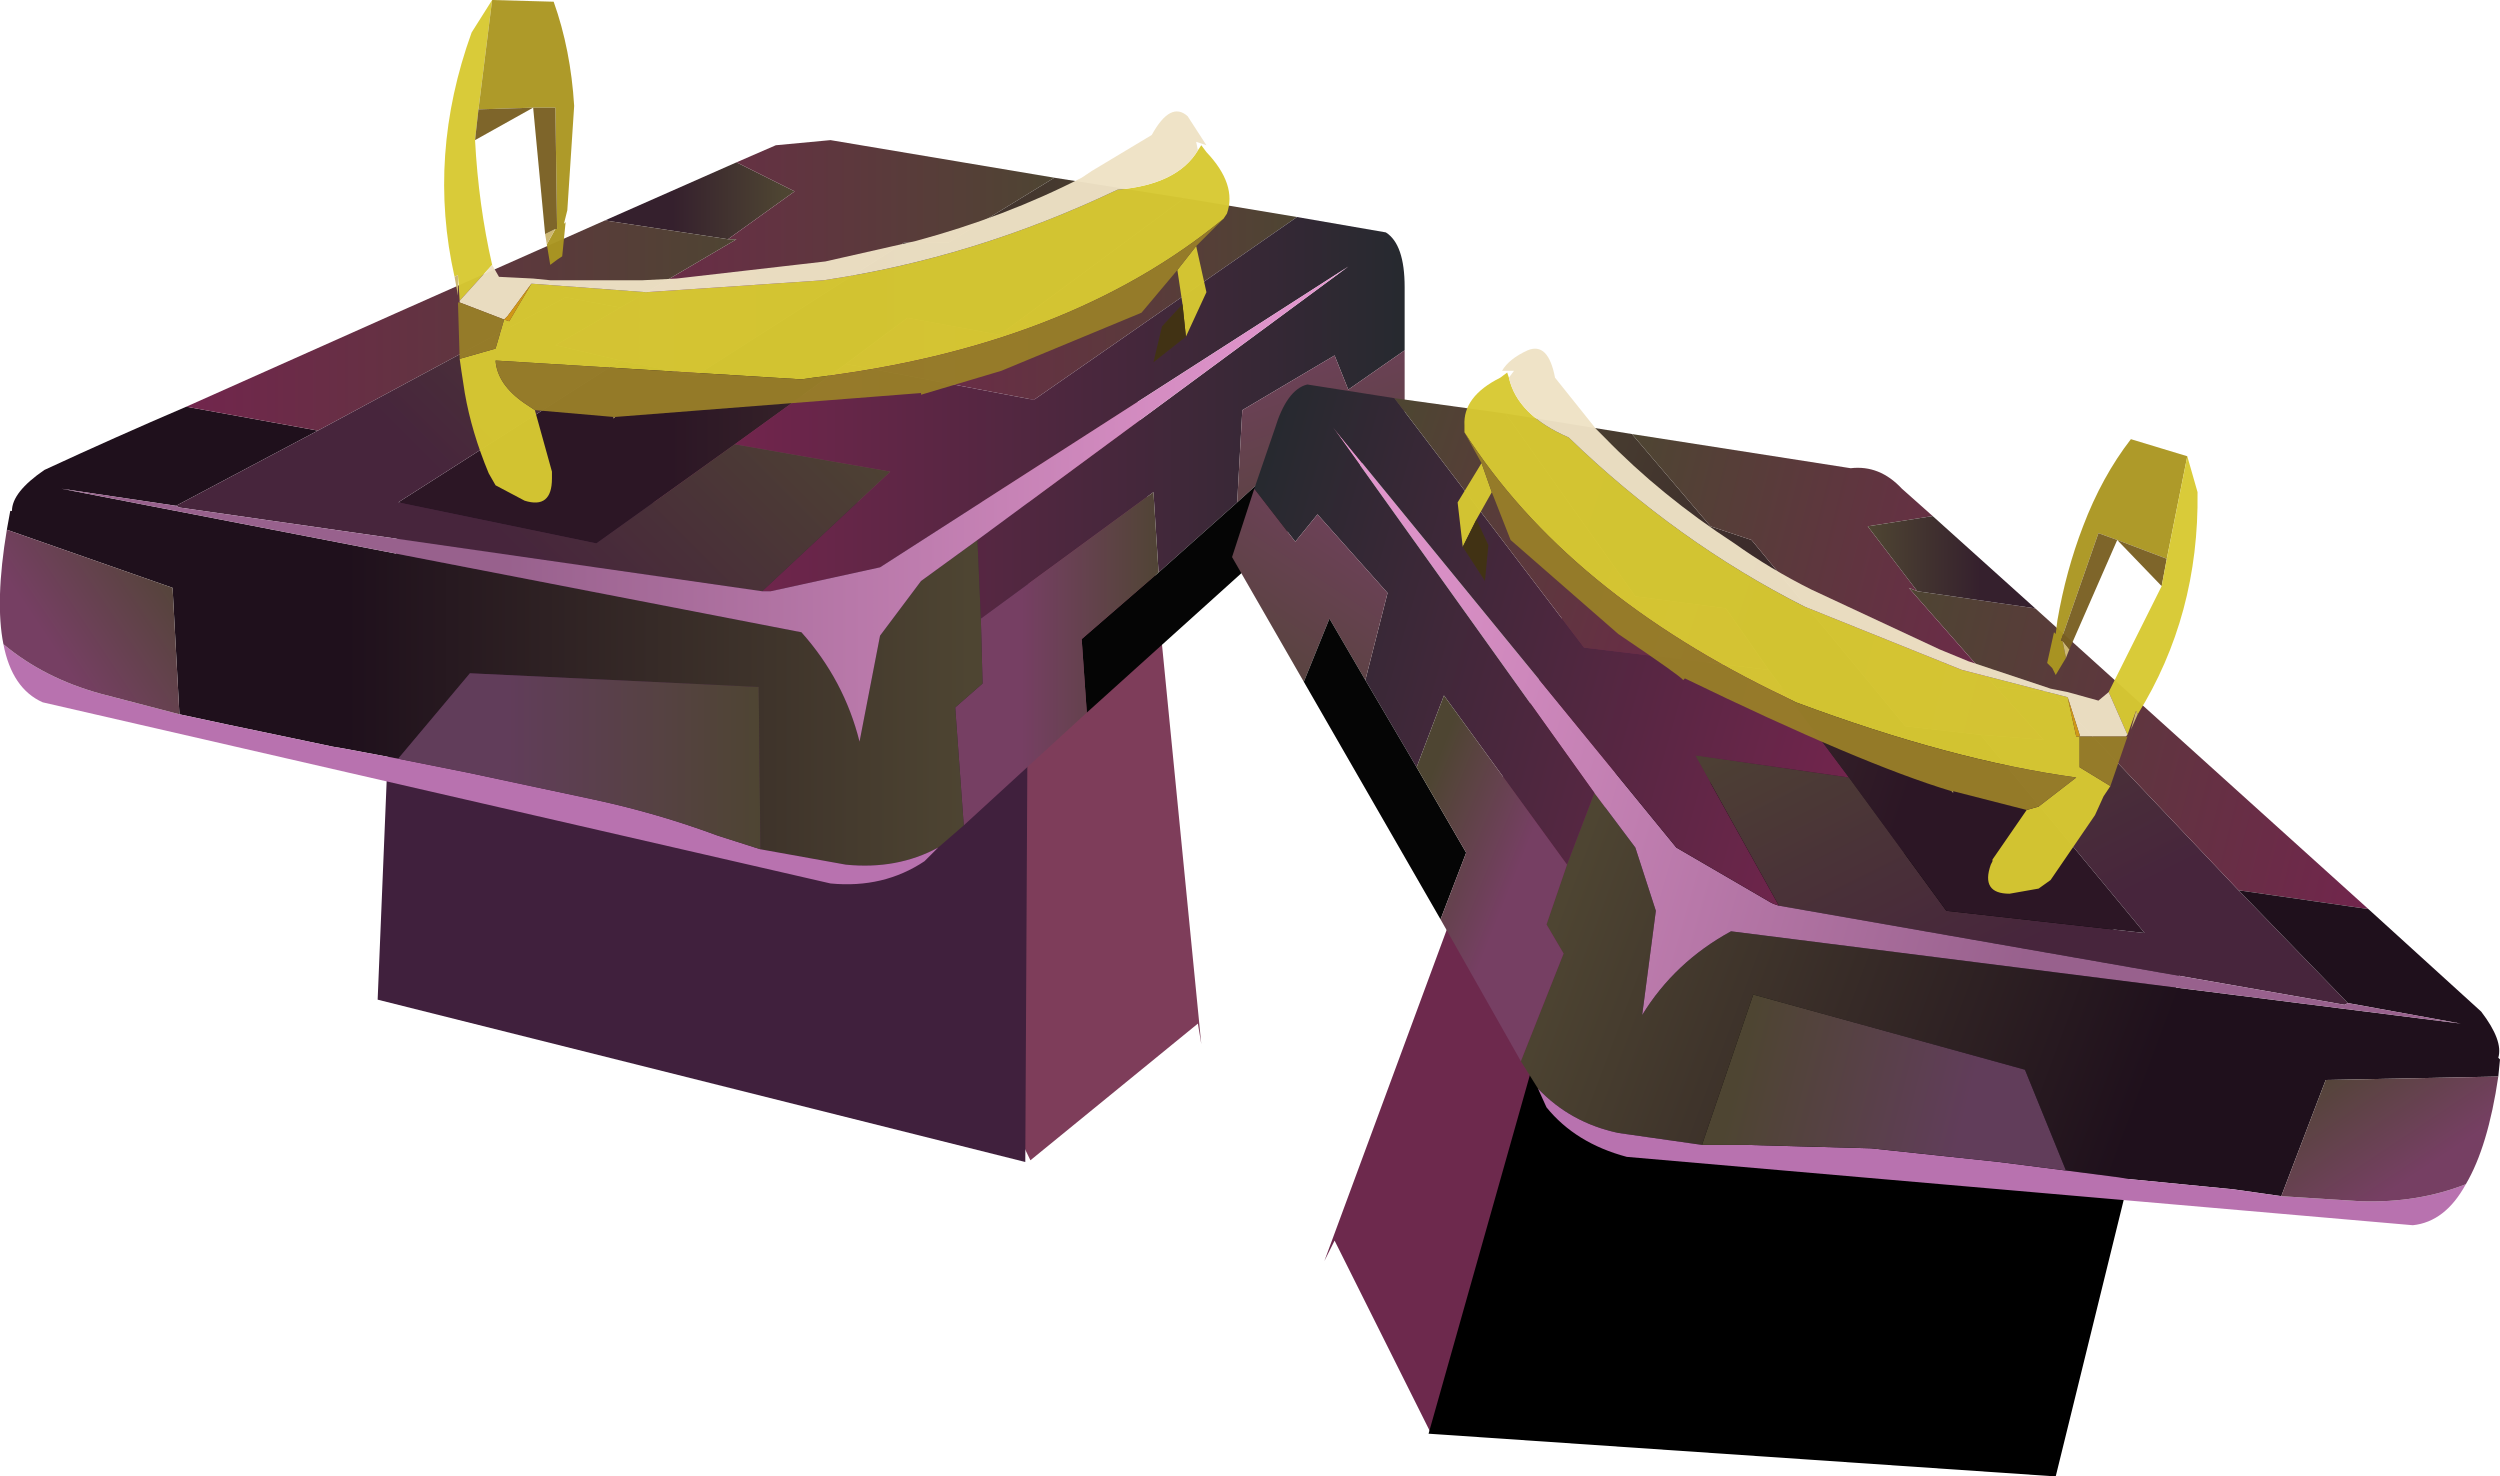 <?xml version="1.0"?>
<svg xmlns="http://www.w3.org/2000/svg" xmlns:xlink="http://www.w3.org/1999/xlink" width="73.15px" height="43.2px"><g transform="matrix(1, 0, 0, 1, -170.05, -158)"><use xlink:href="#object-0" width="73.15" height="43.2" transform="matrix(1, 0, 0, 1, 170.05, 158)"/></g><defs><g transform="matrix(1, 0, 0, 1, -170.05, -158)" id="object-0"><path fill-rule="evenodd" fill="#7e3d5a" stroke="none" d="M197.9 187.2L198.35 186.6L187.1 183.4L187.55 169.45L203.35 169.75L205.2 188.55L205.1 187.95L200.2 191.95L197.9 187.2"/><path fill-rule="evenodd" fill="url(#gradient-L42a4c7fb4805fd84d3a928b7d8496c1e)" stroke="none" d="M215.15 195.7L215 194.9L225.05 194.95L228.8 180.35L215.8 175.95L208.8 194.9L209.1 194.3L211.9 199.9L215.15 195.7"/><path fill-rule="evenodd" fill="#000000" stroke="none" d="M217.5 179.95L233.95 185.95L230.2 201.2L211.85 199.95L217.5 179.95"/><path fill-rule="evenodd" fill="#40203d" stroke="none" d="M200.05 192L181.1 187.25L181.7 172.7L200.15 172.7L200.05 192"/><path fill-rule="evenodd" fill="url(#gradient-Lfec0b27a7cdabacfd728d42ac25d1f2c)" stroke="none" d="M187.75 164.45L191.6 162.75L193.3 163.6L191.35 165L187.75 164.45"/><path fill-rule="evenodd" fill="url(#gradient-Lecf3618c17bad61991874267d0124511)" stroke="none" d="M191.6 162.75L192.75 162.25L194.35 162.1L200.9 163.2L197.8 165.1L196.5 165.1L190.4 169L188.2 168.55L186.3 168.1L188.2 167L191.6 165L191.35 165L193.3 163.6L191.6 162.75"/><path fill-rule="evenodd" fill="url(#gradient-Lb24692f2a21c39091243d4f4e48e0ffd)" stroke="none" d="M200.9 163.2L204.7 163.8L199.3 167.8L196.6 167.3L194.8 168.65L191.55 171L187.5 173.9L181.7 172.7L188.2 168.55L190.4 169L196.5 165.1L197.8 165.1L200.9 163.2"/><path fill-rule="evenodd" fill="url(#gradient-L6123625059aca1e054502faa1d11dee1)" stroke="none" d="M204.7 163.8L208 164.35L200.3 169.7L194.8 168.65L196.6 167.3L199.3 167.8L204.7 163.8"/><path fill-rule="evenodd" fill="url(#gradient-L4b896b3dda7fdb37fa0c3f176621a52d)" stroke="none" d="M208 164.35L210.6 164.8Q211.15 165.15 211.15 166.4L211.15 168.25L209.5 169.4L209.1 168.4L206.4 170L206.25 172.7L203.95 174.75L203.8 172.4L198.75 176.1L198.65 173.8L209.5 165.8L195.8 174.6L192.6 175.3L192.5 175.3L192.35 175.3L196.1 171.8L191.55 171L194.8 168.65L200.3 169.7L208 164.35"/><path fill-rule="evenodd" fill="url(#gradient-Lc816ebc414c8c8d4970244eadf2c3e40)" stroke="none" d="M211.15 168.25L211.15 170.4L207.95 173.35L207.8 171.3L206.25 172.7L206.4 170L209.1 168.4L209.5 169.4L211.15 168.25"/><path fill-rule="evenodd" fill="#050505" stroke="none" d="M207.95 173.35L201.85 178.85L201.7 176.7L203.95 174.75L206.25 172.7L207.8 171.3L207.95 173.35"/><path fill-rule="evenodd" fill="url(#gradient-L56fd3658e2005cfb5c60b75bfe21de6f)" stroke="none" d="M201.85 178.85L198.25 182.15L198 178.7L198.8 178L198.75 176.1L203.8 172.4L203.95 174.75L201.7 176.7L201.85 178.85"/><path fill-rule="evenodd" fill="url(#gradient-Ld4063d47fdcf9f1dd6eacf6031afceec)" stroke="none" d="M198.25 182.15L197.5 182.8Q196.3 183.45 194.8 183.3L192.3 182.85L192.25 178.1L183.8 177.7L181.7 180.2L180.1 179.9L179.8 179.85L176.7 179.2L175.3 178.9L175.1 175.2L170.25 173.5L170.35 172.95L170.4 172.95Q170.4 172.4 171.35 171.75Q173.4 170.8 175.5 169.9L179.35 170.6L175.2 172.8L171.85 172.3L193.5 176.5Q194.75 177.9 195.2 179.7L195.8 176.6L197 175L198.65 173.8L198.75 176.1L198.8 178L198 178.7L198.25 182.15"/><path fill-rule="evenodd" fill="#b872af" stroke="none" d="M197.5 182.8L197.1 183.2Q195.9 184 194.35 183.85L171.3 178.55Q170.4 178.15 170.15 176.85Q171.35 177.85 173 178.3L175.3 178.9L176.7 179.2L179.8 179.85L180.1 179.9L181.7 180.2L183.7 180.6L187.45 181.4Q189.3 181.8 191.05 182.45L192.3 182.85L194.8 183.3Q196.3 183.45 197.5 182.8"/><path fill-rule="evenodd" fill="url(#gradient-L5f0d58cd2c1bf5ac331801dbe24dbb2a)" stroke="none" d="M170.15 176.85Q169.9 175.6 170.25 173.5L175.1 175.2L175.3 178.9L173 178.3Q171.35 177.85 170.15 176.85"/><path fill-rule="evenodd" fill="url(#gradient-L13ee45294b32faf35cc8aa09e670e327)" stroke="none" d="M175.5 169.9Q181.65 167.15 187.75 164.45L191.35 165L191.6 165L188.2 167L186.6 166.7L179.35 170.6L175.5 169.9"/><path fill-rule="evenodd" fill="url(#gradient-L990628b0d491ed10c944eb5abe073164)" stroke="none" d="M188.2 167L186.3 168.1L188.2 168.55L181.7 172.7L187.5 173.9L191.55 171L196.1 171.8L192.35 175.3L175.3 172.85L175.2 172.8L179.35 170.6L186.6 166.7L188.2 167"/><path fill-rule="evenodd" fill="url(#gradient-Lcdbde0f39788958c726a509b3849e544)" stroke="none" d="M175.2 172.8L175.3 172.85L192.35 175.3L192.5 175.3L192.6 175.3L195.8 174.6L209.5 165.8L198.65 173.8L197 175L195.8 176.6L195.2 179.7Q194.75 177.9 193.5 176.5L171.85 172.3L175.2 172.8"/><path fill-rule="evenodd" fill="url(#gradient-L886f997ddaaf615c4dcaf20b01a3f731)" stroke="none" d="M181.7 180.2L183.8 177.7L192.25 178.1L192.3 182.85L191.05 182.45Q189.3 181.8 187.45 181.4L183.7 180.6L181.7 180.2"/><path fill-rule="evenodd" fill="url(#gradient-L7e7fbb16c9c5a469defa97266a12e74d)" stroke="none" d="M235.55 184.05L230.05 178.25L228.45 178.1L229.85 179.65L228 179.5L232.8 185.3L227 184.65L224.15 180.75L219.65 180.1L222.1 184.5L238.65 187.4L238.75 187.35L235.55 184.05"/><path fill-rule="evenodd" fill="url(#gradient-L14858c44265c34b2eae5887029ff8121)" stroke="none" d="M228.45 178.1L230.05 178.25L235.55 184.05L239.35 184.6L229.6 175.8L226.15 175.3L225.9 175.2L228.45 178.1"/><path fill-rule="evenodd" fill="url(#gradient-Le6e01c7ad4016410eaa47bbd443502b0)" stroke="none" d="M235.55 184.05L238.75 187.35L242.05 187.95L220.7 185.25Q219.05 186.15 218.1 187.7L218.5 184.65L217.9 182.8L216.7 181.2L215.9 183.3L215.3 185.05L215.8 185.9L214.55 189.05L215.05 189.85Q216 190.85 217.4 191.15L219.85 191.5L221.35 187.1L229.3 189.3L230.5 192.25L232.05 192.45L232.35 192.5L235.4 192.8L236.8 193L238.1 189.6L243.15 189.5L243.2 189L243.15 188.95Q243.3 188.45 242.65 187.6L239.35 184.6L235.55 184.05"/><path fill-rule="evenodd" fill="url(#gradient-L6394d99d843198b84eccd5d32ff6b8cf)" stroke="none" d="M238.75 187.35L238.65 187.4L222.1 184.5L221.95 184.45L221.85 184.4L219.1 182.8L209.05 170.5L216.7 181.2L217.9 182.8L218.5 184.65L218.1 187.7Q219.05 186.15 220.7 185.25L242.05 187.95L238.75 187.35"/><path fill-rule="evenodd" fill="url(#gradient-L56bcafe42484683af4f7b83fe8b32fea)" stroke="none" d="M222.1 184.5L219.65 180.1L224.15 180.75L221.8 177.6L216.4 176.95L210.85 169.65L208.3 169.25Q207.7 169.4 207.35 170.55L206.75 172.3L207.95 173.85L208.6 173.05L210.65 175.35L210 177.9L211.5 180.45L212.3 178.35L215.9 183.3L216.7 181.2L209.05 170.5L219.1 182.8L221.85 184.4L221.95 184.45L222.1 184.5"/><path fill-rule="evenodd" fill="url(#gradient-Lbdf4ebe8c0b120ad352af0d76d0a2a7a)" stroke="none" d="M224.15 180.75L227 184.65L232.8 185.3L228 179.5L225.8 179.25L221.3 173.8L220.1 173.4L217.8 170.7L214.1 170.1L217.9 175.45L220.55 175.8L221.8 177.6L224.15 180.75"/><path fill-rule="evenodd" fill="url(#gradient-L6e522396d0ca12b847d49399f74807c3)" stroke="none" d="M228 179.5L229.85 179.65L228.45 178.1L225.9 175.2L226.15 175.3L224.7 173.4L226.6 173.1L225.7 172.3Q225.05 171.6 224.2 171.7L217.8 170.7L220.1 173.4L221.3 173.8L225.8 179.25L228 179.5"/><path fill-rule="evenodd" fill="url(#gradient-L9f552cea61aa3525dc6ec9d501f1812a)" stroke="none" d="M226.15 175.3L229.6 175.8L226.6 173.1L224.7 173.4L226.15 175.3"/><path fill-rule="evenodd" fill="url(#gradient-Lcfaaa004f863a47ad5183c21d2a6be55)" stroke="none" d="M214.1 170.1L210.85 169.65L216.4 176.95L221.8 177.6L220.55 175.8L217.9 175.45L214.1 170.1"/><path fill-rule="evenodd" fill="url(#gradient-Lb01ff343b6272c76abf01fb41244620e)" stroke="none" d="M206.75 172.3L206.1 174.3L208.2 177.95L208.95 176.1L210 177.9L210.65 175.35L208.6 173.05L207.95 173.85L206.75 172.3"/><path fill-rule="evenodd" fill="#050505" stroke="none" d="M208.2 177.95L212.2 184.9L212.95 182.95L211.5 180.45L210 177.9L208.95 176.1L208.2 177.95"/><path fill-rule="evenodd" fill="url(#gradient-L2fe4bca7e45c62555ccc4170f6ada8f4)" stroke="none" d="M212.2 184.9L214.55 189.05L215.8 185.9L215.3 185.05L215.9 183.3L212.3 178.35L211.5 180.45L212.95 182.95L212.2 184.9"/><path fill-rule="evenodd" fill="#b872af" stroke="none" d="M215.05 189.85L215.3 190.4Q216.15 191.45 217.65 191.85L240.65 193.85Q241.6 193.75 242.2 192.65Q240.8 193.2 239.15 193.15L236.8 193L235.4 192.8L232.35 192.5L232.05 192.45L230.5 192.25L228.55 192L224.8 191.6L221.15 191.5L219.85 191.5L217.4 191.15Q216 190.85 215.05 189.85"/><path fill-rule="evenodd" fill="url(#gradient-L265635d755e25ecc8135d6542841af33)" stroke="none" d="M242.2 192.65Q242.85 191.55 243.15 189.5L238.1 189.6L236.8 193L239.15 193.15Q240.8 193.2 242.2 192.65"/><path fill-rule="evenodd" fill="url(#gradient-L60be73e48734c267b81a73b5bf50732d)" stroke="none" d="M230.5 192.25L229.3 189.3L221.35 187.1L219.85 191.5L221.15 191.5L224.8 191.6L228.55 192L230.5 192.25"/><path fill-rule="evenodd" fill="#d8ca32" fill-opacity="0.961" stroke="none" d="M183.35 166.1Q182.55 162.55 183.85 158.95L184.45 158L184.05 161.2L183.95 162.1Q184.05 164 184.45 165.75L183.5 166.8L183.45 166.05L183.35 166.1M205.1 162.4L205.2 162.25L205.35 162.45Q206.25 163.4 205.95 164.25L205.85 164.4Q201.3 168.15 193.85 169.05L193.5 169.1L184.55 168.55Q184.6 169.25 185.4 169.8L185.7 170L186.2 171.8L186.2 171.85L186.2 172Q186.2 172.9 185.4 172.65L184.55 172.2L184.35 171.85Q183.85 170.65 183.65 169.5L183.55 168.85L183.5 168.5L184.55 168.2L184.8 167.35L184.95 167.4L185.6 166.3L188.95 166.55L194.15 166.2Q198.55 165.55 202.75 163.55Q204.5 163.4 205.1 162.4M205.05 165.2L205.35 166.55L204.75 167.85L204.65 166.9L204.5 165.9L205.05 165.2"/><path fill-rule="evenodd" fill="#ac9722" fill-opacity="0.961" stroke="none" d="M184.45 158L186.25 158.05Q186.75 159.45 186.85 161.1L186.65 164.15L186.55 164.55L186.6 164.5L186.5 165.5L186.35 165.6L186.15 165.75L186.05 165.15L186.3 164.7L186.35 164.7L186.3 161.15L185.65 161.15L184.05 161.2L184.45 158"/><path fill-rule="evenodd" fill="#cdb874" stroke="none" d="M186.05 165.15L186 164.85L186.3 164.7L186.05 165.15M188.05 170.2L188 170.25L188 170.2L188.05 170.2M186.2 171.8L186.2 171.85L186.2 171.8M183.45 166.05L183.45 166.65L183.35 166.1L183.45 166.05"/><path fill-rule="evenodd" fill="#7a6023" fill-opacity="0.961" stroke="none" d="M186 164.85L185.65 161.15L183.95 162.1L184.05 161.2L185.65 161.15L186.3 161.15L186.35 164.7L186.3 164.7L186 164.85"/><path fill-rule="evenodd" fill="#efe2c5" fill-opacity="0.961" stroke="none" d="M184.45 165.75L184.65 166.1L185.65 166.15L186.15 166.2L188.85 166.2L189.85 166.15L194.2 165.65L196.85 165.05Q199.45 164.35 201.7 163.2L202 163L203.75 161.95Q204.3 160.95 204.8 161.4L205.35 162.25L205.05 162.15L205.1 162.4Q204.5 163.4 202.75 163.55Q198.55 165.55 194.15 166.2L188.95 166.55L185.6 166.3L184.9 167.25L184.8 167.35L183.5 166.85L183.5 166.8L184.45 165.75"/><path fill-rule="evenodd" fill="#987e29" fill-opacity="0.961" stroke="none" d="M205.85 164.4L205.05 165.2L204.5 165.9L203.45 167.15L199.35 168.85L197 169.55L197 169.5L188.05 170.2L188 170.2L185.7 170L185.4 169.8Q184.6 169.25 184.55 168.55L193.5 169.1L193.85 169.05Q201.3 168.15 205.85 164.4M183.5 168.5L183.45 166.85L183.5 166.85L184.8 167.35L184.55 168.2L183.5 168.5"/><path fill-rule="evenodd" fill="#cf9716" stroke="none" d="M204.75 167.85L204.75 167.9L204.75 167.85M185.6 166.3L184.95 167.4L184.8 167.35L184.9 167.25L185.6 166.3"/><path fill-rule="evenodd" fill="#423313" fill-opacity="0.961" stroke="none" d="M204.75 167.85L203.8 168.6L204.05 167.55L204.65 166.9L204.75 167.85"/><path fill-rule="evenodd" fill="#ac9722" fill-opacity="0.961" stroke="none" d="M234.05 171.35L232.4 170.85Q231.55 171.95 231 173.4Q230.5 174.7 230.25 176.15L230.2 176.55L230.15 176.5L229.95 177.4L230.1 177.55L230.2 177.75L230.5 177.25L230.4 176.75L230.35 176.75L231.45 173.6L232 173.8L233.45 174.35L234.05 171.35"/><path fill-rule="evenodd" fill="#cdb874" stroke="none" d="M230.5 177.25L230.6 177L230.4 176.75L230.5 177.25M227.15 181.15L227.2 181.2L227.2 181.15L227.15 181.15M228.35 183.15L228.35 183.2L228.35 183.15M232.55 178.8L232.4 179.35L232.6 178.9L232.55 178.8"/><path fill-rule="evenodd" fill="#7a6023" fill-opacity="0.961" stroke="none" d="M230.6 177L232 173.8L233.3 175.15L233.45 174.35L232 173.8L231.45 173.6L230.35 176.75L230.4 176.75L230.6 177"/><path fill-rule="evenodd" fill="#d8ca32" fill-opacity="0.961" stroke="none" d="M233.3 175.15L231.75 178.25L232.3 179.5L232.55 178.8L232.6 178.9Q234.4 176 234.35 172.4L234.05 171.35L233.45 174.35L233.3 175.15M214.2 169.05L214.15 168.9L213.95 169.05Q212.85 169.6 212.9 170.45L212.9 170.65Q215.9 175.35 222.3 178.4L222.6 178.55Q227.15 180.25 230.8 180.75L229.7 181.6L229.35 181.7L228.35 183.15L228.35 183.2L228.3 183.3Q228 184.15 228.85 184.15L229.7 184L230.05 183.75L231.35 181.85L231.6 181.3L231.8 181L230.9 180.45L230.9 179.55L230.8 179.55L230.55 178.4L227.45 177.6L222.85 175.75Q219.1 173.85 215.95 170.8Q214.45 170.15 214.2 169.05M213.4 171.55L212.7 172.7L212.85 174L213.25 173.2L213.7 172.4L213.4 171.55"/><path fill-rule="evenodd" fill="#efe2c5" fill-opacity="0.961" stroke="none" d="M231.75 178.25L231.45 178.5L230.55 178.25L230.05 178.15L227.65 177.35L226.8 177L223.05 175.25Q221.85 174.65 220.8 173.9Q218.65 172.5 217 170.8L216.75 170.55L215.55 169.05Q215.35 168 214.75 168.25Q214.2 168.5 214 168.85L214.35 168.85L214.2 169.05Q214.45 170.15 215.95 170.8Q219.1 173.85 222.85 175.75L227.45 177.6L230.55 178.4L230.9 179.5L230.9 179.55L232.25 179.55L232.3 179.5L231.75 178.25"/><path fill-rule="evenodd" fill="#987e29" fill-opacity="0.961" stroke="none" d="M212.9 170.65L213.4 171.55L213.7 172.4L214.25 173.8L217.4 176.55Q219.25 177.8 219.3 177.9L219.35 177.85Q224.5 180.35 227.15 181.15L227.2 181.15L229.35 181.7L229.7 181.6L230.8 180.75Q227.15 180.25 222.6 178.55L222.3 178.4Q215.9 175.35 212.9 170.65M231.8 181L232.3 179.55L232.25 179.55L230.9 179.55L230.9 180.45L231.8 181"/><path fill-rule="evenodd" fill="#cf9716" stroke="none" d="M212.85 174L212.85 174.05L212.85 174M230.9 179.55L230.9 179.5L230.55 178.4L230.8 179.55L230.9 179.55"/><path fill-rule="evenodd" fill="#423313" fill-opacity="0.961" stroke="none" d="M212.85 174L213.5 175L213.6 173.95L213.25 173.2L212.85 174"/></g><linearGradient gradientTransform="matrix(-0.009, -0.003, -0.004, 0.014, 218.5, 189.45)" gradientUnits="userSpaceOnUse" spreadMethod="pad" id="gradient-L42a4c7fb4805fd84d3a928b7d8496c1e" x1="-819.2" x2="819.2"><stop offset="0.396" stop-color="#2e1b24" stop-opacity="1"/><stop offset="0.667" stop-color="#6d294d" stop-opacity="1"/></linearGradient><linearGradient gradientTransform="matrix(0.003, 0, 0, 0.001, 190.5, 163.85)" gradientUnits="userSpaceOnUse" spreadMethod="pad" id="gradient-Lfec0b27a7cdabacfd728d42ac25d1f2c" x1="-819.2" x2="819.2"><stop offset="0.345" stop-color="#35202d" stop-opacity="1"/><stop offset="1" stop-color="#4e4532" stop-opacity="1"/></linearGradient><linearGradient gradientTransform="matrix(0.009, 0, 0, 0.004, 193.6, 165.5)" gradientUnits="userSpaceOnUse" spreadMethod="pad" id="gradient-Lecf3618c17bad61991874267d0124511" x1="-819.2" x2="819.2"><stop offset="0" stop-color="#72254d" stop-opacity="1"/><stop offset="1" stop-color="#4e4532" stop-opacity="1"/></linearGradient><linearGradient gradientTransform="matrix(0.014, 0, 0, 0.006, 193.2, 168.55)" gradientUnits="userSpaceOnUse" spreadMethod="pad" id="gradient-Lb24692f2a21c39091243d4f4e48e0ffd" x1="-819.2" x2="819.2"><stop offset="0.345" stop-color="#2c1625" stop-opacity="1"/><stop offset="1" stop-color="#4e4532" stop-opacity="1"/></linearGradient><linearGradient gradientTransform="matrix(0.008, 0, 0, 0.004, 201.4, 166.75)" gradientUnits="userSpaceOnUse" spreadMethod="pad" id="gradient-L6123625059aca1e054502faa1d11dee1" x1="-819.2" x2="819.2"><stop offset="0" stop-color="#72254d" stop-opacity="1"/><stop offset="1" stop-color="#4e4532" stop-opacity="1"/></linearGradient><linearGradient gradientTransform="matrix(0.012, 0, 0, 0.007, 201.35, 170.2)" gradientUnits="userSpaceOnUse" spreadMethod="pad" id="gradient-L4b896b3dda7fdb37fa0c3f176621a52d" x1="-819.2" x2="819.2"><stop offset="0" stop-color="#72254d" stop-opacity="1"/><stop offset="1" stop-color="#26292f" stop-opacity="1"/></linearGradient><linearGradient gradientTransform="matrix(0.002, 0.009, -0.003, 0.001, 207.7, 168.7)" gradientUnits="userSpaceOnUse" spreadMethod="pad" id="gradient-Lc816ebc414c8c8d4970244eadf2c3e40" x1="-819.2" x2="819.2"><stop offset="0.345" stop-color="#763f63" stop-opacity="1"/><stop offset="1" stop-color="#4e4532" stop-opacity="1"/></linearGradient><linearGradient gradientTransform="matrix(0.004, 0, 0, 0.006, 200.95, 177.25)" gradientUnits="userSpaceOnUse" spreadMethod="pad" id="gradient-L56fd3658e2005cfb5c60b75bfe21de6f" x1="-819.2" x2="819.2"><stop offset="0.345" stop-color="#763f63" stop-opacity="1"/><stop offset="1" stop-color="#4e4532" stop-opacity="1"/></linearGradient><linearGradient gradientTransform="matrix(0.017, 0, 0, 0.009, 184.5, 176.85)" gradientUnits="userSpaceOnUse" spreadMethod="pad" id="gradient-Ld4063d47fdcf9f1dd6eacf6031afceec" x1="-819.2" x2="819.2"><stop offset="0.345" stop-color="#1f101c" stop-opacity="1"/><stop offset="1" stop-color="#4e4532" stop-opacity="1"/></linearGradient><linearGradient gradientTransform="matrix(0.004, -0.002, 0.002, 0.003, 172.65, 176.5)" gradientUnits="userSpaceOnUse" spreadMethod="pad" id="gradient-L5f0d58cd2c1bf5ac331801dbe24dbb2a" x1="-819.2" x2="819.2"><stop offset="0.345" stop-color="#763f63" stop-opacity="1"/><stop offset="1" stop-color="#4e4532" stop-opacity="1"/></linearGradient><linearGradient gradientTransform="matrix(0.01, 0, 0, 0.004, 183.55, 167.5)" gradientUnits="userSpaceOnUse" spreadMethod="pad" id="gradient-L13ee45294b32faf35cc8aa09e670e327" x1="-819.2" x2="819.2"><stop offset="0" stop-color="#72254d" stop-opacity="1"/><stop offset="1" stop-color="#4e4532" stop-opacity="1"/></linearGradient><linearGradient gradientTransform="matrix(0.007, -0.007, 0.004, 0.004, 185.6, 171.05)" gradientUnits="userSpaceOnUse" spreadMethod="pad" id="gradient-L990628b0d491ed10c944eb5abe073164" x1="-819.2" x2="819.2"><stop offset="0.345" stop-color="#47253c" stop-opacity="1"/><stop offset="1" stop-color="#4e4532" stop-opacity="1"/></linearGradient><linearGradient gradientTransform="matrix(0.023, 0, 0, 0.008, 190.65, 172.1)" gradientUnits="userSpaceOnUse" spreadMethod="pad" id="gradient-Lcdbde0f39788958c726a509b3849e544" x1="-819.2" x2="819.2"><stop offset="0.345" stop-color="#98618d" stop-opacity="1"/><stop offset="1" stop-color="#e699d1" stop-opacity="1"/></linearGradient><linearGradient gradientTransform="matrix(0.007, 0, 0, 0.004, 186.7, 179.7)" gradientUnits="userSpaceOnUse" spreadMethod="pad" id="gradient-L886f997ddaaf615c4dcaf20b01a3f731" x1="-819.2" x2="819.2"><stop offset="0.345" stop-color="#613d5a" stop-opacity="1"/><stop offset="1" stop-color="#4e4532" stop-opacity="1"/></linearGradient><linearGradient gradientTransform="matrix(-0.005, -0.009, -0.004, 0.002, 229.6, 182.6)" gradientUnits="userSpaceOnUse" spreadMethod="pad" id="gradient-L7e7fbb16c9c5a469defa97266a12e74d" x1="-819.2" x2="819.2"><stop offset="0.345" stop-color="#47253c" stop-opacity="1"/><stop offset="1" stop-color="#4e4532" stop-opacity="1"/></linearGradient><linearGradient gradientTransform="matrix(-0.009, -0.003, -0.001, 0.004, 232.6, 179.95)" gradientUnits="userSpaceOnUse" spreadMethod="pad" id="gradient-L14858c44265c34b2eae5887029ff8121" x1="-819.2" x2="819.2"><stop offset="0" stop-color="#72254d" stop-opacity="1"/><stop offset="1" stop-color="#4e4532" stop-opacity="1"/></linearGradient><linearGradient gradientTransform="matrix(-0.016, -0.005, -0.003, 0.008, 228.9, 188.3)" gradientUnits="userSpaceOnUse" spreadMethod="pad" id="gradient-Le6e01c7ad4016410eaa47bbd443502b0" x1="-819.2" x2="819.2"><stop offset="0.345" stop-color="#1f101c" stop-opacity="1"/><stop offset="1" stop-color="#4e4532" stop-opacity="1"/></linearGradient><linearGradient gradientTransform="matrix(-0.021, -0.007, -0.002, 0.007, 224.65, 182.05)" gradientUnits="userSpaceOnUse" spreadMethod="pad" id="gradient-L6394d99d843198b84eccd5d32ff6b8cf" x1="-819.2" x2="819.2"><stop offset="0.345" stop-color="#98618d" stop-opacity="1"/><stop offset="1" stop-color="#e699d1" stop-opacity="1"/></linearGradient><linearGradient gradientTransform="matrix(-0.011, -0.004, -0.002, 0.007, 215.3, 177.05)" gradientUnits="userSpaceOnUse" spreadMethod="pad" id="gradient-L56bcafe42484683af4f7b83fe8b32fea" x1="-819.2" x2="819.2"><stop offset="0" stop-color="#72254d" stop-opacity="1"/><stop offset="1" stop-color="#26292f" stop-opacity="1"/></linearGradient><linearGradient gradientTransform="matrix(-0.013, -0.004, -0.002, 0.006, 223.35, 177.95)" gradientUnits="userSpaceOnUse" spreadMethod="pad" id="gradient-Lbdf4ebe8c0b120ad352af0d76d0a2a7a" x1="-819.2" x2="819.2"><stop offset="0.345" stop-color="#2c1625" stop-opacity="1"/><stop offset="1" stop-color="#4e4532" stop-opacity="1"/></linearGradient><linearGradient gradientTransform="matrix(-0.008, -0.003, -0.001, 0.004, 223.9, 175.05)" gradientUnits="userSpaceOnUse" spreadMethod="pad" id="gradient-L6e522396d0ca12b847d49399f74807c3" x1="-819.2" x2="819.2"><stop offset="0" stop-color="#72254d" stop-opacity="1"/><stop offset="1" stop-color="#4e4532" stop-opacity="1"/></linearGradient><linearGradient gradientTransform="matrix(-0.003, -0.001, -0, 0.001, 227.25, 174.45)" gradientUnits="userSpaceOnUse" spreadMethod="pad" id="gradient-L9f552cea61aa3525dc6ec9d501f1812a" x1="-819.2" x2="819.2"><stop offset="0.345" stop-color="#35202d" stop-opacity="1"/><stop offset="1" stop-color="#4e4532" stop-opacity="1"/></linearGradient><linearGradient gradientTransform="matrix(-0.007, -0.002, -0.001, 0.003, 216.25, 173.85)" gradientUnits="userSpaceOnUse" spreadMethod="pad" id="gradient-Lcfaaa004f863a47ad5183c21d2a6be55" x1="-819.2" x2="819.2"><stop offset="0" stop-color="#72254d" stop-opacity="1"/><stop offset="1" stop-color="#4e4532" stop-opacity="1"/></linearGradient><linearGradient gradientTransform="matrix(-0.005, 0.007, 0.003, 0.002, 209.85, 173.75)" gradientUnits="userSpaceOnUse" spreadMethod="pad" id="gradient-Lb01ff343b6272c76abf01fb41244620e" x1="-819.2" x2="819.2"><stop offset="0.345" stop-color="#763f63" stop-opacity="1"/><stop offset="1" stop-color="#4e4532" stop-opacity="1"/></linearGradient><linearGradient gradientTransform="matrix(-0.003, -0.001, -0.002, 0.005, 213.5, 183.7)" gradientUnits="userSpaceOnUse" spreadMethod="pad" id="gradient-L2fe4bca7e45c62555ccc4170f6ada8f4" x1="-819.2" x2="819.2"><stop offset="0.345" stop-color="#763f63" stop-opacity="1"/><stop offset="1" stop-color="#4e4532" stop-opacity="1"/></linearGradient><linearGradient gradientTransform="matrix(-0.003, -0.003, -0.003, 0.002, 240.05, 191.55)" gradientUnits="userSpaceOnUse" spreadMethod="pad" id="gradient-L265635d755e25ecc8135d6542841af33" x1="-819.2" x2="819.2"><stop offset="0.345" stop-color="#763f63" stop-opacity="1"/><stop offset="1" stop-color="#4e4532" stop-opacity="1"/></linearGradient><linearGradient gradientTransform="matrix(-0.006, -0.002, -0.001, 0.004, 226, 190.3)" gradientUnits="userSpaceOnUse" spreadMethod="pad" id="gradient-L60be73e48734c267b81a73b5bf50732d" x1="-819.2" x2="819.2"><stop offset="0.345" stop-color="#613d5a" stop-opacity="1"/><stop offset="1" stop-color="#4e4532" stop-opacity="1"/></linearGradient></defs></svg>
